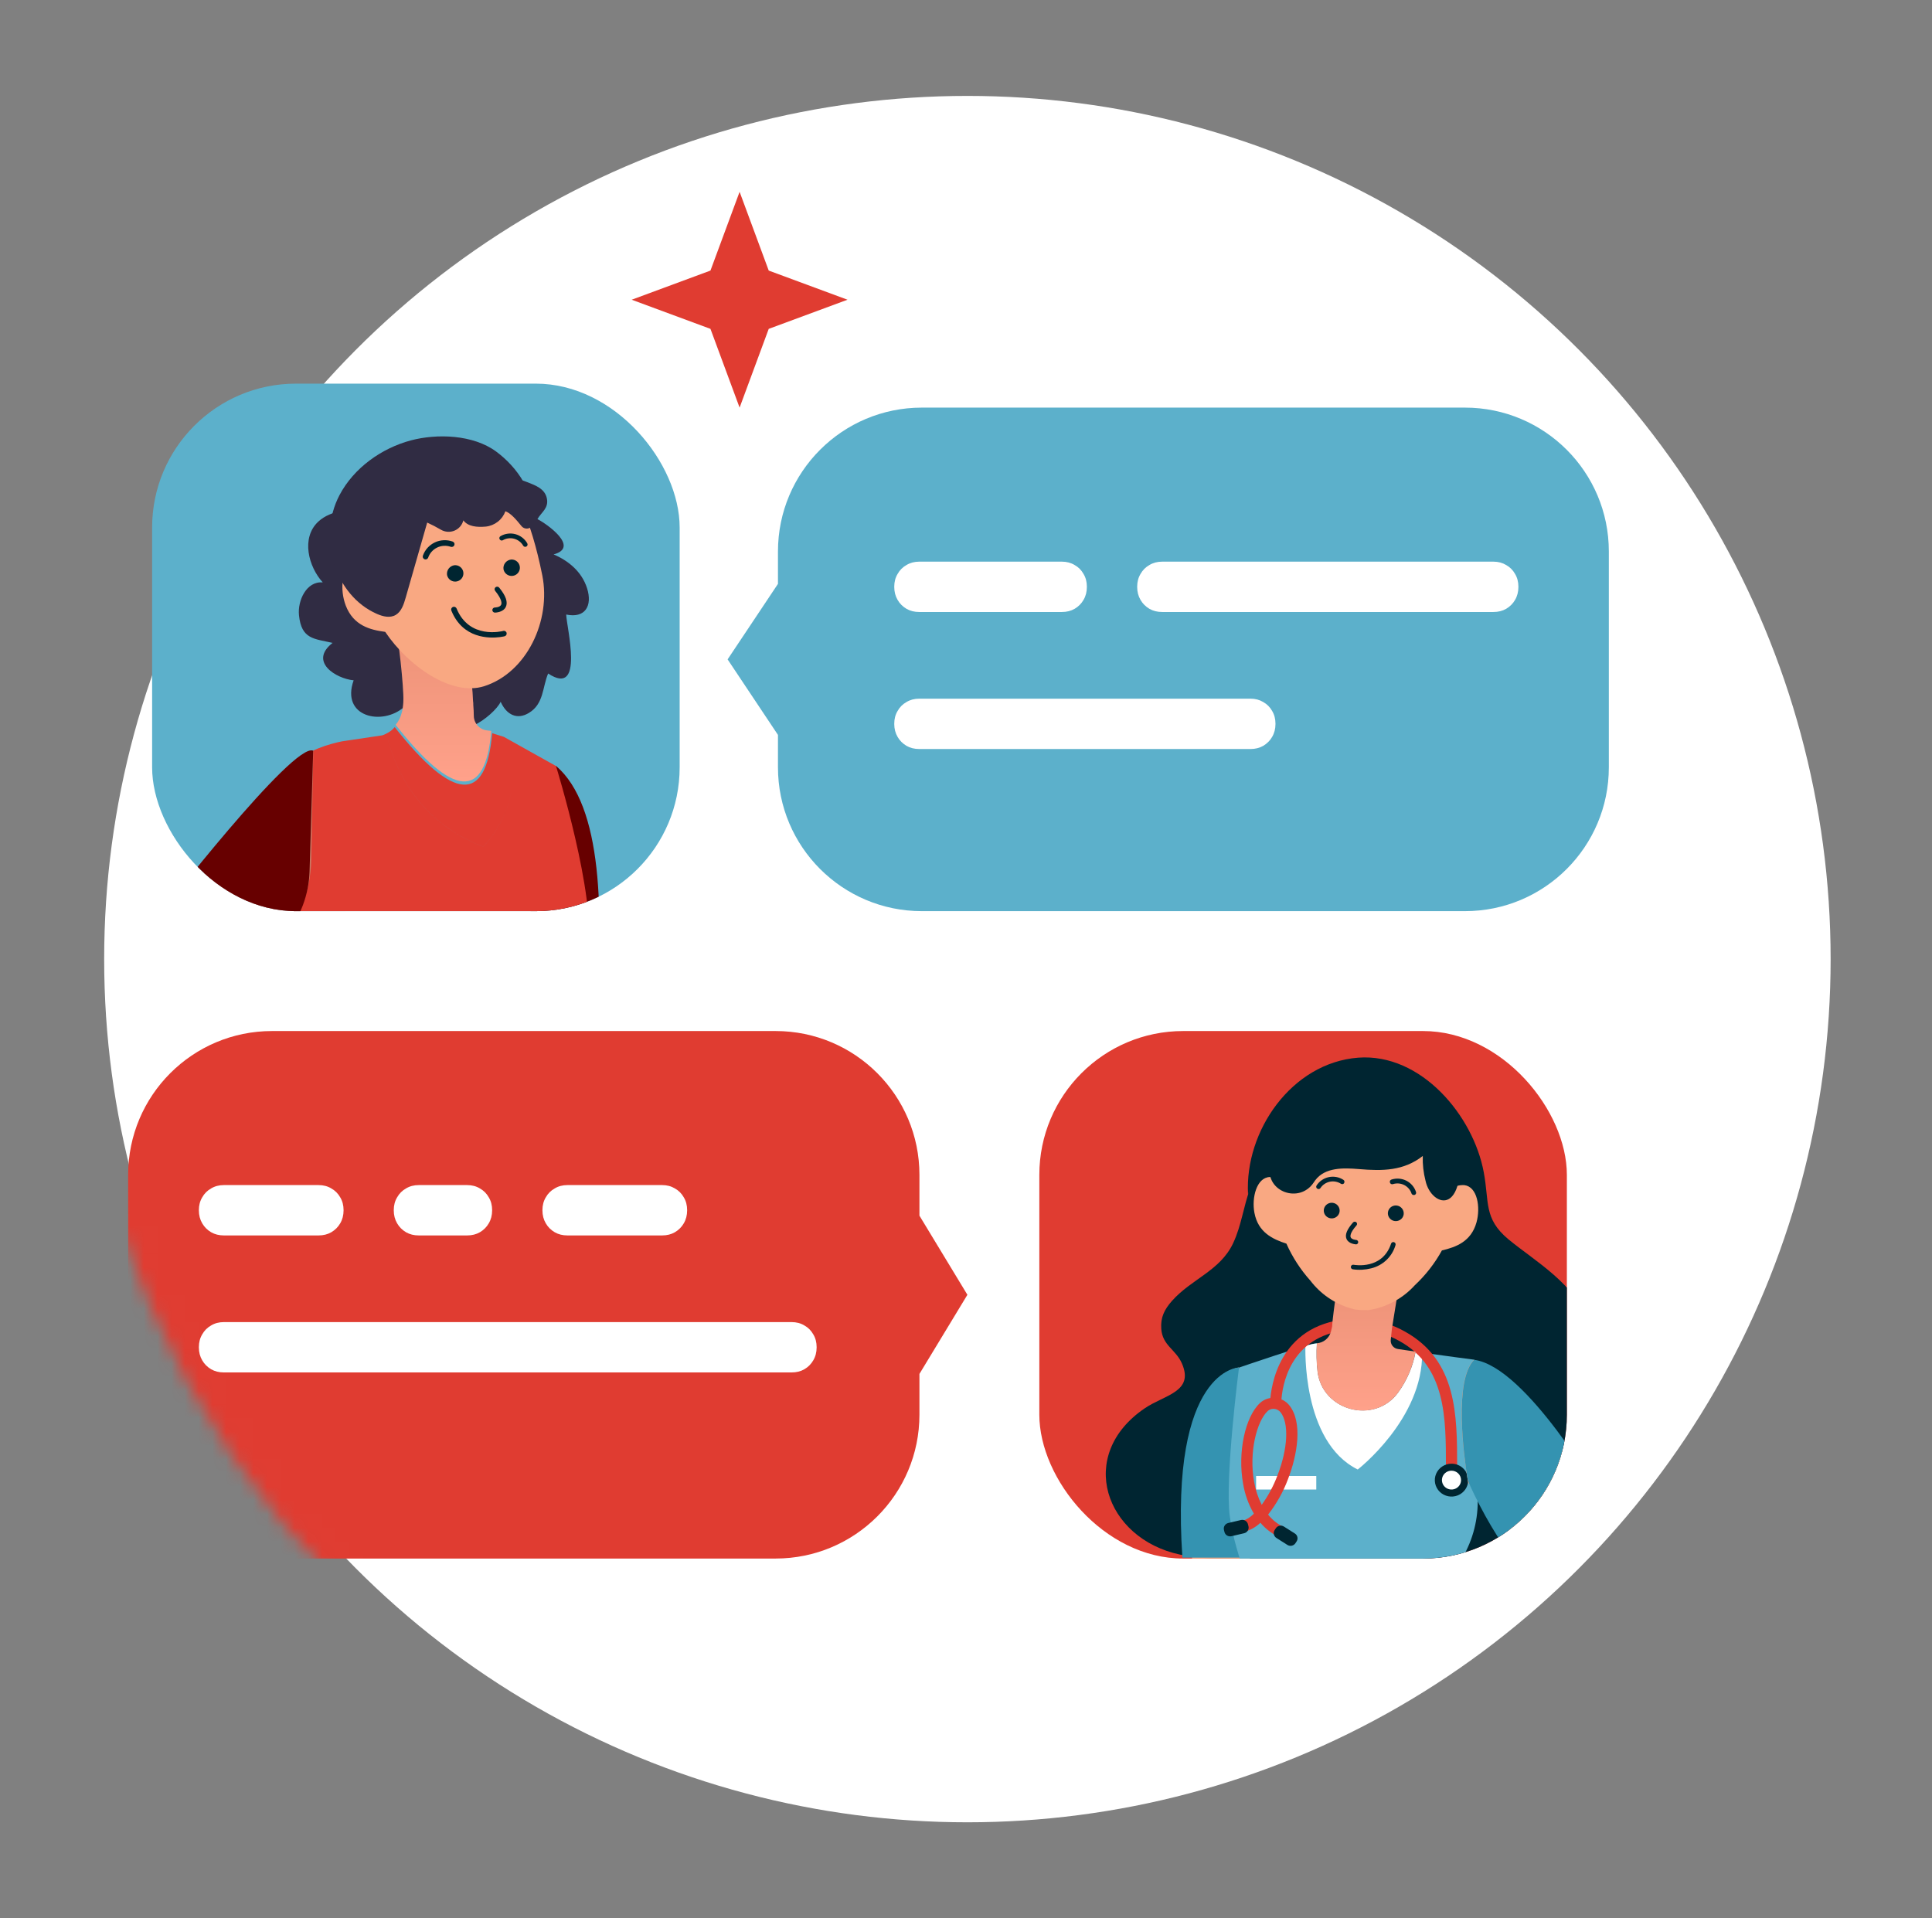 <svg width="141" height="140" viewBox="0 0 141 140" fill="none" xmlns="http://www.w3.org/2000/svg">
<rect x="0" y="0" width="141" height="140" fill="#808080" stroke="none"/>
<circle cx="70.602" cy="70" r="63" fill="white"/>
<mask id="mask0_3297_14120" style="mask-type:alpha" maskUnits="userSpaceOnUse" x="4" y="5" width="132" height="130">
<path d="M70.602 133.875C105.879 133.875 134.477 105.277 134.477 70C134.477 34.723 105.879 6.125 70.602 6.125C53.223 6.125 35.457 7.419 22.93 16.125C10.292 24.908 3.22 41.037 6.727 70.053C6.755 105.306 35.342 133.875 70.602 133.875Z" fill="url(#paint0_linear_3297_14120)" stroke="#BDE6F3" stroke-width="1.75"/>
</mask>
<g mask="url(#mask0_3297_14120)">
<path d="M65.527 44.13C65.527 43.828 65.597 43.562 65.737 43.331C65.87 43.093 66.055 42.908 66.293 42.775C66.524 42.635 66.79 42.565 67.091 42.565H73.013C73.314 42.565 73.58 42.635 73.811 42.775C74.049 42.908 74.235 43.093 74.368 43.331C74.508 43.562 74.578 43.828 74.578 44.13V44.151C74.578 44.452 74.508 44.721 74.368 44.959C74.235 45.19 74.049 45.376 73.811 45.516C73.58 45.648 73.314 45.715 73.013 45.715H67.091C66.79 45.715 66.524 45.648 66.293 45.516C66.055 45.376 65.87 45.19 65.737 44.959C65.597 44.721 65.527 44.452 65.527 44.151V44.13ZM71.423 44.13C71.423 43.828 71.493 43.562 71.633 43.331C71.766 43.093 71.951 42.908 72.189 42.775C72.42 42.635 72.686 42.565 72.987 42.565H76.011C76.312 42.565 76.578 42.635 76.809 42.775C77.047 42.908 77.233 43.093 77.366 43.331C77.506 43.562 77.576 43.828 77.576 44.13V44.151C77.576 44.452 77.506 44.721 77.366 44.959C77.233 45.19 77.047 45.376 76.809 45.516C76.578 45.648 76.312 45.715 76.011 45.715H72.987C72.686 45.715 72.42 45.648 72.189 45.516C71.951 45.376 71.766 45.19 71.633 44.959C71.493 44.721 71.423 44.452 71.423 44.151V44.13ZM80.723 44.13C80.723 43.828 80.793 43.562 80.933 43.331C81.066 43.093 81.251 42.908 81.489 42.775C81.72 42.635 81.986 42.565 82.287 42.565H88.209C88.51 42.565 88.776 42.635 89.007 42.775C89.245 42.908 89.431 43.093 89.564 43.331C89.704 43.562 89.774 43.828 89.774 44.13V44.151C89.774 44.452 89.704 44.721 89.564 44.959C89.431 45.19 89.245 45.376 89.007 45.516C88.776 45.648 88.51 45.715 88.209 45.715H82.287C81.986 45.715 81.72 45.648 81.489 45.516C81.251 45.376 81.066 45.19 80.933 44.959C80.793 44.721 80.723 44.452 80.723 44.151V44.13ZM86.619 44.13C86.619 43.828 86.689 43.562 86.829 43.331C86.962 43.093 87.147 42.908 87.385 42.775C87.616 42.635 87.882 42.565 88.183 42.565H94.105C94.406 42.565 94.672 42.635 94.903 42.775C95.141 42.908 95.327 43.093 95.46 43.331C95.6 43.562 95.67 43.828 95.67 44.13V44.151C95.67 44.452 95.6 44.721 95.46 44.959C95.327 45.19 95.141 45.376 94.903 45.516C94.672 45.648 94.406 45.715 94.105 45.715H88.183C87.882 45.715 87.616 45.648 87.385 45.516C87.147 45.376 86.962 45.19 86.829 44.959C86.689 44.721 86.619 44.452 86.619 44.151V44.13ZM92.515 44.13C92.515 43.828 92.585 43.562 92.725 43.331C92.858 43.093 93.043 42.908 93.281 42.775C93.512 42.635 93.778 42.565 94.079 42.565H97.103C97.404 42.565 97.67 42.635 97.901 42.775C98.139 42.908 98.325 43.093 98.458 43.331C98.598 43.562 98.668 43.828 98.668 44.13V44.151C98.668 44.452 98.598 44.721 98.458 44.959C98.325 45.19 98.139 45.376 97.901 45.516C97.67 45.648 97.404 45.715 97.103 45.715H94.079C93.778 45.715 93.512 45.648 93.281 45.516C93.043 45.376 92.858 45.19 92.725 44.959C92.585 44.721 92.515 44.452 92.515 44.151V44.13ZM95.519 44.13C95.519 43.828 95.589 43.562 95.729 43.331C95.862 43.093 96.048 42.908 96.286 42.775C96.517 42.635 96.783 42.565 97.084 42.565H103.006C103.307 42.565 103.573 42.635 103.804 42.775C104.042 42.908 104.227 43.093 104.36 43.331C104.5 43.562 104.57 43.828 104.57 44.13V44.151C104.57 44.452 104.5 44.721 104.36 44.959C104.227 45.19 104.042 45.376 103.804 45.516C103.573 45.648 103.307 45.715 103.006 45.715H97.084C96.783 45.715 96.517 45.648 96.286 45.516C96.048 45.376 95.862 45.19 95.729 44.959C95.589 44.721 95.519 44.452 95.519 44.151V44.13ZM65.527 55.13C65.527 54.828 65.597 54.562 65.737 54.331C65.87 54.093 66.055 53.908 66.293 53.775C66.524 53.635 66.79 53.565 67.091 53.565H73.013C73.314 53.565 73.58 53.635 73.811 53.775C74.049 53.908 74.235 54.093 74.368 54.331C74.508 54.562 74.578 54.828 74.578 55.13V55.151C74.578 55.452 74.508 55.721 74.368 55.959C74.235 56.19 74.049 56.376 73.811 56.516C73.58 56.648 73.314 56.715 73.013 56.715H67.091C66.79 56.715 66.524 56.648 66.293 56.516C66.055 56.376 65.87 56.19 65.737 55.959C65.597 55.721 65.527 55.452 65.527 55.151V55.13ZM71.423 55.13C71.423 54.828 71.493 54.562 71.633 54.331C71.766 54.093 71.951 53.908 72.189 53.775C72.42 53.635 72.686 53.565 72.987 53.565H78.909C79.21 53.565 79.476 53.635 79.707 53.775C79.945 53.908 80.131 54.093 80.264 54.331C80.404 54.562 80.474 54.828 80.474 55.13V55.151C80.474 55.452 80.404 55.721 80.264 55.959C80.131 56.19 79.945 56.376 79.707 56.516C79.476 56.648 79.21 56.715 78.909 56.715H72.987C72.686 56.715 72.42 56.648 72.189 56.516C71.951 56.376 71.766 56.19 71.633 55.959C71.493 55.721 71.423 55.452 71.423 55.151V55.13ZM77.319 55.13C77.319 54.828 77.389 54.562 77.529 54.331C77.662 54.093 77.847 53.908 78.085 53.775C78.316 53.635 78.582 53.565 78.883 53.565H81.907C82.208 53.565 82.474 53.635 82.705 53.775C82.943 53.908 83.129 54.093 83.262 54.331C83.402 54.562 83.472 54.828 83.472 55.13V55.151C83.472 55.452 83.402 55.721 83.262 55.959C83.129 56.19 82.943 56.376 82.705 56.516C82.474 56.648 82.208 56.715 81.907 56.715H78.883C78.582 56.715 78.316 56.648 78.085 56.516C77.847 56.376 77.662 56.19 77.529 55.959C77.389 55.721 77.319 55.452 77.319 55.151V55.13ZM80.323 55.13C80.323 54.828 80.393 54.562 80.533 54.331C80.666 54.093 80.851 53.908 81.089 53.775C81.32 53.635 81.586 53.565 81.887 53.565H87.809C88.11 53.565 88.376 53.635 88.607 53.775C88.845 53.908 89.031 54.093 89.164 54.331C89.304 54.562 89.374 54.828 89.374 55.13V55.151C89.374 55.452 89.304 55.721 89.164 55.959C89.031 56.19 88.845 56.376 88.607 56.516C88.376 56.648 88.11 56.715 87.809 56.715H81.887C81.586 56.715 81.32 56.648 81.089 56.516C80.851 56.376 80.666 56.19 80.533 55.959C80.393 55.721 80.323 55.452 80.323 55.151V55.13Z" fill="#002531"/>
<path d="M20.027 91.379C20.027 91.079 20.097 90.812 20.237 90.582C20.37 90.344 20.555 90.158 20.793 90.025C21.024 89.885 21.29 89.815 21.591 89.815H27.513C27.814 89.815 28.08 89.885 28.311 90.025C28.549 90.158 28.735 90.344 28.868 90.582C29.008 90.812 29.078 91.079 29.078 91.379V91.4C29.078 91.701 29.008 91.971 28.868 92.209C28.735 92.44 28.549 92.626 28.311 92.766C28.08 92.898 27.814 92.965 27.513 92.965H21.591C21.29 92.965 21.024 92.898 20.793 92.766C20.555 92.626 20.37 92.44 20.237 92.209C20.097 91.971 20.027 91.701 20.027 91.4V91.379ZM32.218 91.379C32.218 91.079 32.288 90.812 32.428 90.582C32.562 90.344 32.747 90.158 32.985 90.025C33.216 89.885 33.482 89.815 33.783 89.815H36.807C37.108 89.815 37.374 89.885 37.605 90.025C37.843 90.158 38.029 90.344 38.161 90.582C38.301 90.812 38.371 91.079 38.371 91.379V91.4C38.371 91.701 38.301 91.971 38.161 92.209C38.029 92.44 37.843 92.626 37.605 92.766C37.374 92.898 37.108 92.965 36.807 92.965H33.783C33.482 92.965 33.216 92.898 32.985 92.766C32.747 92.626 32.562 92.44 32.428 92.209C32.288 91.971 32.218 91.701 32.218 91.4V91.379ZM41.519 91.379C41.519 91.079 41.589 90.812 41.729 90.582C41.862 90.344 42.047 90.158 42.285 90.025C42.516 89.885 42.782 89.815 43.083 89.815H49.005C49.306 89.815 49.572 89.885 49.803 90.025C50.041 90.158 50.227 90.344 50.36 90.582C50.5 90.812 50.57 91.079 50.57 91.379V91.4C50.57 91.701 50.5 91.971 50.36 92.209C50.227 92.44 50.041 92.626 49.803 92.766C49.572 92.898 49.306 92.965 49.005 92.965H43.083C42.782 92.965 42.516 92.898 42.285 92.766C42.047 92.626 41.862 92.44 41.729 92.209C41.589 91.971 41.519 91.701 41.519 91.4V91.379ZM20.027 102.379C20.027 102.078 20.097 101.812 20.237 101.581C20.37 101.343 20.555 101.158 20.793 101.025C21.024 100.885 21.29 100.815 21.591 100.815H27.513C27.814 100.815 28.08 100.885 28.311 101.025C28.549 101.158 28.735 101.343 28.868 101.581C29.008 101.812 29.078 102.078 29.078 102.379V102.4C29.078 102.701 29.008 102.971 28.868 103.209C28.735 103.44 28.549 103.625 28.311 103.765C28.08 103.898 27.814 103.965 27.513 103.965H21.591C21.29 103.965 21.024 103.898 20.793 103.765C20.555 103.625 20.37 103.44 20.237 103.209C20.097 102.971 20.027 102.701 20.027 102.4V102.379ZM25.923 102.379C25.923 102.078 25.993 101.812 26.133 101.581C26.266 101.343 26.451 101.158 26.689 101.025C26.92 100.885 27.186 100.815 27.487 100.815H30.511C30.812 100.815 31.078 100.885 31.309 101.025C31.547 101.158 31.733 101.343 31.866 101.581C32.006 101.812 32.076 102.078 32.076 102.379V102.4C32.076 102.701 32.006 102.971 31.866 103.209C31.733 103.44 31.547 103.625 31.309 103.765C31.078 103.898 30.812 103.965 30.511 103.965H27.487C27.186 103.965 26.92 103.898 26.689 103.765C26.451 103.625 26.266 103.44 26.133 103.209C25.993 102.971 25.923 102.701 25.923 102.4V102.379ZM28.927 102.379C28.927 102.078 28.997 101.812 29.137 101.581C29.27 101.343 29.456 101.158 29.694 101.025C29.924 100.885 30.191 100.815 30.491 100.815H36.413C36.715 100.815 36.98 100.885 37.212 101.025C37.45 101.158 37.635 101.343 37.768 101.581C37.908 101.812 37.978 102.078 37.978 102.379V102.4C37.978 102.701 37.908 102.971 37.768 103.209C37.635 103.44 37.45 103.625 37.212 103.765C36.98 103.898 36.715 103.965 36.413 103.965H30.491C30.191 103.965 29.924 103.898 29.694 103.765C29.456 103.625 29.27 103.44 29.137 103.209C28.997 102.971 28.927 102.701 28.927 102.4V102.379ZM34.823 102.379C34.823 102.078 34.893 101.812 35.033 101.581C35.166 101.343 35.351 101.158 35.589 101.025C35.82 100.885 36.086 100.815 36.387 100.815H42.309C42.61 100.815 42.876 100.885 43.107 101.025C43.345 101.158 43.531 101.343 43.664 101.581C43.804 101.812 43.874 102.078 43.874 102.379V102.4C43.874 102.701 43.804 102.971 43.664 103.209C43.531 103.44 43.345 103.625 43.107 103.765C42.876 103.898 42.61 103.965 42.309 103.965H36.387C36.086 103.965 35.82 103.898 35.589 103.765C35.351 103.625 35.166 103.44 35.033 103.209C34.893 102.971 34.823 102.701 34.823 102.4V102.379ZM40.719 102.379C40.719 102.078 40.789 101.812 40.929 101.581C41.062 101.343 41.247 101.158 41.485 101.025C41.716 100.885 41.982 100.815 42.283 100.815H48.205C48.506 100.815 48.772 100.885 49.003 101.025C49.241 101.158 49.427 101.343 49.56 101.581C49.7 101.812 49.77 102.078 49.77 102.379V102.4C49.77 102.701 49.7 102.971 49.56 103.209C49.427 103.44 49.241 103.625 49.003 103.765C48.772 103.898 48.506 103.965 48.205 103.965H42.283C41.982 103.965 41.716 103.898 41.485 103.765C41.247 103.625 41.062 103.44 40.929 103.209C40.789 102.971 40.719 102.701 40.719 102.4V102.379ZM46.615 102.379C46.615 102.078 46.685 101.812 46.825 101.581C46.958 101.343 47.143 101.158 47.381 101.025C47.612 100.885 47.878 100.815 48.179 100.815H51.203C51.504 100.815 51.77 100.885 52.001 101.025C52.239 101.158 52.425 101.343 52.558 101.581C52.698 101.812 52.768 102.078 52.768 102.379V102.4C52.768 102.701 52.698 102.971 52.558 103.209C52.425 103.44 52.239 103.625 52.001 103.765C51.77 103.898 51.504 103.965 51.203 103.965H48.179C47.878 103.965 47.612 103.898 47.381 103.765C47.143 103.625 46.958 103.44 46.825 103.209C46.685 102.971 46.615 102.701 46.615 102.4V102.379ZM49.619 102.379C49.619 102.078 49.689 101.812 49.829 101.581C49.962 101.343 50.148 101.158 50.386 101.025C50.617 100.885 50.883 100.815 51.184 100.815H57.106C57.407 100.815 57.673 100.885 57.904 101.025C58.142 101.158 58.327 101.343 58.46 101.581C58.6 101.812 58.67 102.078 58.67 102.379V102.4C58.67 102.701 58.6 102.971 58.46 103.209C58.327 103.44 58.142 103.625 57.904 103.765C57.673 103.898 57.407 103.965 57.106 103.965H51.184C50.883 103.965 50.617 103.898 50.386 103.765C50.148 103.625 49.962 103.44 49.829 103.209C49.689 102.971 49.619 102.701 49.619 102.4V102.379Z" fill="#002531"/>
<path fill-rule="evenodd" clip-rule="evenodd" d="M56.602 75.25C62.401 75.25 67.102 79.951 67.102 85.75V88.725L70.602 94.5L67.102 100.275V103.25C67.102 109.049 62.401 113.75 56.602 113.75H19.852C14.053 113.75 9.352 109.049 9.352 103.25V85.75C9.352 79.951 14.053 75.25 19.852 75.25H56.602Z" fill="#E03C31"/>
<g clip-path="url(#clip0_3297_14120)">
<rect x="11.102" y="28" width="38.5" height="38.5" rx="10.5" fill="#5CB0CB"/>
<path d="M23.555 42.508C22.504 41.348 21.963 39.258 23.223 38.076C24.19 37.177 25.621 37.244 26.787 36.874C28.872 36.209 31.002 36.037 33.162 36.037C34.543 36.037 36.175 36.168 37.271 35.151L35.354 34.267C36.207 34.599 37.504 34.804 38.501 35.197C39.064 35.422 39.771 35.663 39.912 36.382C40.053 37.101 39.523 37.367 39.223 37.886C39.862 38.209 42.359 39.937 40.403 40.464C41.447 40.905 42.449 41.695 42.843 42.926C43.26 44.236 42.687 45.142 41.323 44.852C41.34 45.76 42.689 50.926 40.004 49.156C39.58 50.158 39.694 51.371 38.605 52.029C37.747 52.556 36.964 52.177 36.539 51.219C36.071 52.243 32.884 54.575 32.966 52.007C32.222 52.452 31.959 53.442 30.836 53.356C29.971 53.289 29.157 52.617 29.482 51.608C27.907 52.992 24.852 52.346 25.809 49.653C24.527 49.532 22.514 48.296 24.272 46.922C22.938 46.61 21.996 46.676 21.82 44.898C21.713 43.827 22.37 42.399 23.555 42.508Z" fill="#302C43"/>
<path d="M40.585 55.904C43.96 58.795 44.127 66.578 43.388 74.824L31.614 133.611L30.553 137.96L41.825 80.398C41.448 80.473 41.059 80.464 40.687 80.372C40.313 80.279 39.966 80.106 39.669 79.864C39.371 79.622 39.132 79.318 38.968 78.973C38.803 78.628 38.718 78.251 38.718 77.869V56.574L40.585 55.904Z" fill="#670000"/>
<path d="M35.853 53.346L35.548 53.309C35.36 53.292 35.18 53.224 35.028 53.112C34.89 53.013 34.778 52.883 34.7 52.732C34.622 52.582 34.58 52.415 34.579 52.246C34.579 51.982 34.562 51.719 34.542 51.46C34.542 51.359 34.542 51.261 34.522 51.16C34.507 50.761 34.48 50.37 34.44 49.986L34.247 47.89L28.791 45.674C29.076 46.196 29.476 50.311 29.438 51.113C29.438 51.325 29.409 51.554 29.376 51.793C29.361 51.862 29.347 51.923 29.327 51.985C29.249 52.321 29.096 52.635 28.878 52.903C33.081 58.244 35.425 58.426 35.853 53.346Z" fill="url(#paint1_linear_3297_14120)"/>
<path style="mix-blend-mode:multiply" opacity="0.29" d="M17.376 104.358H19.754C21.616 98.246 24.297 92.566 26.38 88.6C28.369 84.805 28.868 80.412 27.781 76.272L22.286 55.227L22.092 56.116C22.092 56.153 22.092 56.188 22.092 56.225C22.253 58.052 22.434 59.918 22.092 61.678C21.844 63.099 21.408 64.478 21.177 65.899C20.898 67.753 21.147 69.648 21.896 71.37C22.281 72.31 23.593 78.51 24.329 82.068C24.389 82.383 24.428 82.702 24.446 83.023C24.482 83.862 24.344 84.7 24.041 85.485C23.883 85.9 23.679 86.296 23.434 86.667L23.332 86.822C23.332 86.822 17.371 96.008 17.376 104.358Z" fill="url(#paint2_linear_3297_14120)"/>
<path d="M36.539 63.365H42.059V64.751H36.539V63.365Z" fill="white"/>
<path d="M25.232 44.192C24.793 43.04 24.902 41.425 25.889 41.203C26.232 41.149 26.583 41.201 26.896 41.351C27.174 37.862 29.177 33.75 31.642 33.184C34.866 32.46 37.911 33.676 39.577 41.991C40.234 45.285 38.452 49.092 35.325 50.086C32.976 50.825 29.812 48.646 28.113 46.117C27.002 45.97 25.79 45.654 25.232 44.192Z" fill="#F9A882"/>
<path d="M36.496 46.497C36.7 46.47 36.821 46.438 36.828 46.438C36.88 46.423 36.924 46.389 36.951 46.343C36.978 46.297 36.985 46.243 36.972 46.191C36.966 46.166 36.955 46.141 36.938 46.12C36.922 46.099 36.902 46.081 36.879 46.067C36.856 46.054 36.83 46.045 36.804 46.042C36.777 46.039 36.75 46.041 36.724 46.049C36.625 46.076 34.245 46.672 33.322 44.411C33.302 44.361 33.262 44.321 33.212 44.3C33.162 44.278 33.105 44.278 33.054 44.298C33.004 44.318 32.963 44.358 32.942 44.407C32.92 44.457 32.92 44.514 32.94 44.564C33.776 46.622 35.718 46.598 36.496 46.497Z" fill="#002531"/>
<path d="M32.625 41.954C32.645 42.068 32.699 42.173 32.778 42.258C32.858 42.343 32.961 42.402 33.074 42.43C33.188 42.457 33.307 42.452 33.417 42.413C33.527 42.375 33.623 42.306 33.695 42.214C33.766 42.122 33.809 42.012 33.818 41.897C33.828 41.781 33.803 41.666 33.748 41.564C33.692 41.462 33.608 41.378 33.505 41.323C33.403 41.267 33.286 41.243 33.17 41.252C33.004 41.274 32.854 41.359 32.751 41.491C32.649 41.623 32.603 41.789 32.625 41.954Z" fill="#002531"/>
<path d="M36.746 41.54C36.766 41.654 36.82 41.76 36.899 41.844C36.979 41.929 37.082 41.989 37.195 42.016C37.309 42.044 37.428 42.038 37.538 42C37.648 41.962 37.745 41.892 37.816 41.801C37.887 41.709 37.93 41.599 37.94 41.483C37.949 41.368 37.924 41.252 37.869 41.15C37.813 41.048 37.729 40.965 37.627 40.909C37.524 40.854 37.407 40.829 37.291 40.839C37.125 40.86 36.975 40.946 36.872 41.078C36.77 41.209 36.724 41.375 36.746 41.54Z" fill="#002531"/>
<path d="M31.062 40.831C31.102 40.83 31.14 40.817 31.172 40.795C31.205 40.773 31.23 40.742 31.246 40.706C31.3 40.545 31.386 40.396 31.499 40.269C31.612 40.141 31.749 40.037 31.903 39.963C32.057 39.889 32.224 39.846 32.394 39.836C32.565 39.827 32.736 39.851 32.897 39.908C32.949 39.925 33.005 39.922 33.054 39.9C33.103 39.877 33.141 39.835 33.16 39.785C33.169 39.76 33.173 39.733 33.172 39.707C33.17 39.68 33.164 39.654 33.152 39.63C33.141 39.606 33.124 39.584 33.105 39.567C33.084 39.549 33.061 39.535 33.036 39.526C32.826 39.451 32.603 39.417 32.38 39.428C32.157 39.438 31.938 39.492 31.736 39.587C31.535 39.683 31.354 39.816 31.204 39.981C31.055 40.146 30.94 40.339 30.866 40.548C30.846 40.598 30.846 40.654 30.867 40.704C30.888 40.754 30.928 40.793 30.978 40.814C31.004 40.826 31.033 40.832 31.062 40.831Z" fill="#002531"/>
<path d="M36.51 39.411C36.535 39.432 36.566 39.445 36.599 39.449C36.632 39.452 36.665 39.446 36.694 39.43C36.818 39.358 36.954 39.312 37.096 39.293C37.238 39.273 37.382 39.283 37.521 39.319C37.659 39.356 37.789 39.419 37.902 39.506C38.016 39.593 38.111 39.701 38.182 39.824C38.204 39.864 38.241 39.893 38.285 39.905C38.329 39.917 38.376 39.912 38.416 39.889C38.456 39.867 38.485 39.83 38.498 39.787C38.51 39.743 38.504 39.696 38.482 39.657C38.39 39.494 38.267 39.352 38.119 39.237C37.971 39.122 37.802 39.038 37.621 38.988C37.441 38.939 37.252 38.925 37.066 38.949C36.88 38.972 36.7 39.032 36.538 39.125C36.517 39.135 36.499 39.149 36.484 39.166C36.47 39.183 36.458 39.202 36.451 39.224C36.444 39.245 36.441 39.267 36.443 39.29C36.444 39.312 36.451 39.334 36.461 39.354C36.473 39.376 36.49 39.395 36.51 39.411Z" fill="#002531"/>
<path d="M36.121 44.711C36.071 44.711 36.023 44.692 35.987 44.657C35.952 44.621 35.932 44.574 35.932 44.524C35.932 44.475 35.952 44.427 35.987 44.392C36.023 44.357 36.071 44.337 36.121 44.337C36.121 44.337 36.483 44.337 36.575 44.135C36.617 44.047 36.659 43.771 36.136 43.121C36.12 43.102 36.109 43.08 36.102 43.056C36.095 43.033 36.093 43.008 36.096 42.984C36.098 42.96 36.106 42.936 36.118 42.915C36.13 42.894 36.146 42.875 36.165 42.86C36.184 42.844 36.207 42.833 36.23 42.826C36.254 42.819 36.279 42.816 36.304 42.819C36.328 42.821 36.352 42.829 36.374 42.84C36.396 42.852 36.415 42.868 36.431 42.887C36.927 43.495 37.08 43.956 36.914 44.298C36.718 44.704 36.145 44.711 36.121 44.711Z" fill="#002531"/>
<path fill-rule="evenodd" clip-rule="evenodd" d="M35.268 61.787C30.309 59.896 28.712 55.794 28.201 53.536L28.335 53.465C28.515 53.362 28.674 53.228 28.806 53.068C33.093 58.5 35.479 58.682 35.918 53.511L36.781 53.782C36.781 53.783 36.782 53.784 36.782 53.785L40.577 55.907C40.577 55.907 43.548 65.524 42.893 69.203C42.4 71.977 40.397 80.696 39.39 83.614C39.283 83.875 39.21 84.091 39.156 84.249C39.151 84.263 39.146 84.277 39.142 84.291C39.066 84.492 39.03 84.706 39.038 84.921C39.054 85.291 39.18 85.648 39.4 85.948C39.425 85.981 39.451 86.016 39.478 86.053C39.51 86.098 39.545 86.145 39.583 86.194C41.406 88.769 45.133 97.847 44.902 104.357H17.376C17.371 96.008 23.345 86.819 23.345 86.819L23.447 86.664C23.692 86.293 23.896 85.897 24.054 85.482C24.357 84.698 24.494 83.86 24.459 83.02C24.441 82.7 24.402 82.38 24.342 82.065C23.605 78.507 22.294 72.307 21.909 71.367C21.16 69.645 20.911 67.75 21.19 65.896C21.31 65.156 21.486 64.427 21.662 63.698C21.824 63.027 21.986 62.356 22.105 61.676C22.437 59.969 22.277 58.164 22.12 56.391C22.115 56.335 22.11 56.278 22.105 56.222V56.114C22.091 55.806 22.158 55.499 22.299 55.225C22.581 54.658 24.746 54.109 25.205 54.07L27.895 53.669C28.001 53.636 28.104 53.592 28.201 53.538C28.711 55.796 30.308 59.898 35.268 61.789C35.268 61.789 37.019 60.095 37.355 57.501C37.018 60.094 35.268 61.787 35.268 61.787Z" fill="#E03C31"/>
<path d="M24.776 36.138C25.833 34.132 27.869 32.706 29.984 32.142C31.898 31.635 34.527 31.716 36.211 32.957C37.746 34.087 39.068 35.991 38.939 38.084C38.939 38.187 38.907 38.288 38.846 38.372C38.785 38.457 38.7 38.52 38.601 38.553C38.502 38.586 38.395 38.587 38.295 38.556C38.196 38.525 38.108 38.464 38.046 38.381C37.669 37.916 37.275 37.453 36.885 37.313C36.776 37.614 36.585 37.878 36.333 38.076C36.08 38.274 35.777 38.398 35.457 38.433C34.802 38.492 34.163 38.433 33.815 37.98C33.774 38.146 33.694 38.3 33.582 38.43C33.47 38.56 33.329 38.662 33.17 38.728C33.012 38.794 32.84 38.823 32.668 38.811C32.496 38.8 32.33 38.749 32.181 38.662C31.856 38.471 31.521 38.297 31.177 38.14L29.61 43.611C29.471 44.103 29.297 44.633 28.883 44.879C28.469 45.125 27.948 45 27.507 44.805C24.429 43.458 23.142 39.255 24.776 36.138Z" fill="#302C43"/>
<path d="M7.96 75.932C11.328 79.583 16.639 82.188 23.072 84.183C23.072 84.183 22.663 86.381 26.913 86.219C27.116 86.21 27.314 86.152 27.491 86.051C27.573 86.003 27.651 85.948 27.724 85.886L27.816 85.795C27.88 85.731 27.95 85.655 28.017 85.576C28.084 85.497 28.126 85.453 28.185 85.384C28.331 85.21 28.465 85.026 28.587 84.835C28.637 84.761 28.679 84.69 28.718 84.616C28.939 84.205 29.046 83.786 28.852 83.466C28.56 82.974 27.999 82.407 27.04 81.743C27.04 81.743 24.919 80.295 24.212 81.233L23.907 81.678L14.98 74.506L20.041 69.225C21.717 67.477 22.671 65.169 22.717 62.757L22.866 54.799C21.626 55.109 11.985 67.415 7.92 72.152C7.481 72.688 7.245 73.359 7.252 74.049C7.259 74.74 7.51 75.406 7.96 75.932Z" fill="#C97A65"/>
<path d="M22.857 54.791L22.592 63.606C22.539 65.296 21.929 66.922 20.856 68.235L16.844 73.159L11.572 66.841C11.572 66.841 21.422 54.112 22.857 54.791Z" fill="#670000"/>
</g>
<g clip-path="url(#clip1_3297_14120)">
<rect x="75.852" y="75.25" width="38.5" height="38.5" rx="10.5" fill="#E03C31"/>
<path d="M91.243 86.723C90.744 88.058 90.608 89.436 89.993 90.74C89.047 92.747 86.956 93.342 85.536 94.941C84.975 95.576 84.693 96.148 84.751 96.983C84.838 98.215 85.816 98.481 86.263 99.523C87.157 101.591 84.995 101.798 83.55 102.781C78.516 106.193 80.641 112.295 86.12 113.462C88.884 114.052 91.263 113.414 93.703 115.132C95.79 116.603 97.104 117.839 99.741 118.216C102.282 118.578 104.861 118.604 107.409 118.293C110.274 117.909 111.741 116.196 114.317 115.306C116.33 114.607 119 115.967 120.539 114.394C121.88 113.026 122.493 110.052 121.154 108.62C119.11 106.44 116.256 105.896 115.666 102.605C115.297 100.552 116.113 98.419 115.713 96.391C115.203 93.862 111.936 91.985 110.077 90.443C108.268 88.928 108.697 87.734 108.288 85.564C107.528 81.427 103.715 76.848 99.119 77.194C94.269 77.57 90.829 82.544 91.084 87.163" fill="#002531"/>
<path d="M90.415 99.805C90.415 99.805 87.385 100.212 87.385 104.838L86.73 119.85L80.081 139.47C79.83 140.21 79.702 140.986 79.701 141.767V146.331L83.022 148.975C83.022 148.975 83.751 148.576 80.998 146.331L81.159 142.743C81.159 142.743 81.647 146.093 82.213 146.093C82.588 146.056 82.496 143.761 82.461 141.736C82.456 141.509 82.406 141.284 82.313 141.076L81.87 140.115L90.27 124.321C91.184 122.607 91.611 120.682 91.504 118.748L90.415 99.805Z" fill="#F9A882"/>
<path d="M90.416 99.805C90.416 99.805 85.369 99.915 86.293 113.682H91.396L90.416 99.805Z" fill="#3493B1"/>
<path d="M110.359 137.659C104.469 139.624 97.937 140.891 92.395 139.589C90.343 139.137 88.412 138.26 86.731 137.016C86.731 137.016 88.953 129.141 91.254 123.218C91.672 122.061 91.877 120.841 91.861 119.614C91.693 116.294 90.179 113.858 89.752 110.658C89.38 107.915 90.423 99.813 90.423 99.813C90.423 99.813 95.566 98.051 96.013 98.051C96.042 98.053 96.072 98.053 96.101 98.051C96.056 98.739 96.072 99.428 96.15 100.113C96.499 102.977 100.294 103.994 102.022 101.655C102.675 100.761 103.116 99.733 103.31 98.648L103.787 98.719L103.972 98.747C105.236 98.93 107.593 99.236 107.593 99.236C107.394 101.186 106.911 103.278 107.193 105.234C107.363 106.395 107.667 107.547 107.799 108.715C107.965 110.246 107.691 111.793 107.007 113.178C106.188 114.94 105.459 116.946 105.265 118.905C104.847 123.09 106.698 126.855 108.212 130.676C109.088 132.953 109.805 135.286 110.359 137.659Z" fill="#5CB0CB"/>
<path d="M96.064 107.724H91.672V108.713H96.064V107.724Z" fill="white"/>
<path d="M103.786 98.721C103.871 103.548 99.09 107.251 99.09 107.251C94.977 105.224 95.272 98.235 95.272 98.235C95.543 98.141 95.823 98.078 96.109 98.045C96.064 98.733 96.08 99.422 96.158 100.107C96.507 102.971 100.302 103.988 102.03 101.649C102.683 100.755 103.124 99.727 103.318 98.642L103.786 98.721Z" fill="white"/>
<path d="M105.526 107.25V107.048C105.526 103.464 105.526 99.761 102.142 97.88C101.354 97.433 100.478 97.157 99.572 97.071C98.667 96.985 97.754 97.091 96.893 97.382C93.523 98.547 93.508 102.281 93.508 102.448H92.691C92.691 102.404 92.691 97.983 96.625 96.626C97.595 96.299 98.625 96.18 99.645 96.277C100.666 96.374 101.654 96.685 102.542 97.188C106.328 99.3 106.344 103.243 106.344 107.054V107.259L105.526 107.25Z" fill="#E03C31"/>
<path d="M107.152 108.025C107.153 108.263 107.082 108.495 106.948 108.693C106.814 108.891 106.624 109.045 106.402 109.136C106.179 109.227 105.934 109.251 105.697 109.205C105.461 109.159 105.243 109.045 105.073 108.877C104.902 108.71 104.786 108.496 104.738 108.263C104.691 108.03 104.715 107.788 104.807 107.569C104.9 107.349 105.056 107.162 105.256 107.03C105.457 106.898 105.692 106.827 105.934 106.827C106.256 106.827 106.566 106.953 106.795 107.178C107.023 107.403 107.152 107.707 107.152 108.025Z" fill="#002531"/>
<path d="M106.63 108.025C106.63 108.161 106.589 108.294 106.512 108.407C106.436 108.52 106.327 108.608 106.199 108.66C106.072 108.712 105.931 108.726 105.796 108.699C105.661 108.673 105.536 108.607 105.439 108.511C105.341 108.415 105.275 108.293 105.248 108.159C105.221 108.026 105.235 107.888 105.287 107.762C105.34 107.637 105.43 107.529 105.544 107.454C105.659 107.378 105.794 107.338 105.932 107.338C106.024 107.338 106.115 107.355 106.199 107.39C106.284 107.424 106.361 107.475 106.426 107.539C106.491 107.603 106.542 107.679 106.577 107.762C106.612 107.846 106.63 107.935 106.63 108.025Z" fill="white"/>
<path d="M93.5 112.257C92.914 112.004 92.396 111.621 91.986 111.138C91.628 111.481 91.182 111.721 90.695 111.832L90.541 111.043C90.911 110.947 91.247 110.75 91.509 110.475C91.116 109.798 90.849 109.056 90.722 108.286C90.317 106.012 90.859 103.426 91.954 102.4C92.101 102.264 92.275 102.161 92.465 102.096C92.655 102.031 92.857 102.006 93.057 102.023C93.263 102.038 93.464 102.097 93.646 102.194C93.828 102.291 93.987 102.425 94.112 102.587C95.081 103.834 94.687 106.184 93.996 107.964C93.649 108.891 93.16 109.761 92.547 110.543C92.885 110.968 93.325 111.304 93.826 111.521L93.5 112.257ZM92.936 102.823C92.781 102.822 92.631 102.879 92.518 102.984C91.726 103.724 91.138 105.975 91.525 108.147C91.626 108.731 91.814 109.297 92.082 109.828C92.561 109.164 92.948 108.441 93.234 107.678C93.992 105.724 94.083 103.873 93.457 103.074C93.4 103.003 93.329 102.944 93.248 102.901C93.166 102.858 93.077 102.832 92.985 102.825L92.936 102.823Z" fill="#E03C31"/>
<path d="M94.501 111.922L93.699 111.414C93.502 111.289 93.239 111.346 93.112 111.54L93.027 111.67C92.9 111.864 92.958 112.123 93.155 112.248L93.956 112.756C94.154 112.881 94.416 112.824 94.543 112.63L94.628 112.5C94.755 112.306 94.698 112.047 94.501 111.922Z" fill="#002531"/>
<path d="M90.566 110.938L89.64 111.156C89.412 111.21 89.271 111.436 89.326 111.661L89.362 111.811C89.417 112.036 89.646 112.174 89.874 112.12L90.801 111.902C91.029 111.848 91.17 111.622 91.115 111.397L91.078 111.247C91.024 111.022 90.794 110.884 90.566 110.938Z" fill="#002531"/>
<path d="M102.026 98.459C101.869 98.436 101.727 98.355 101.629 98.232C101.531 98.109 101.484 97.954 101.498 97.798L101.583 96.979L101.941 94.761L97.62 93.543C97.62 93.543 97.298 95.939 97.269 96.263C97.249 96.448 97.227 96.635 97.22 96.82L97.14 97.159C97.084 97.396 96.954 97.608 96.768 97.767C96.582 97.925 96.349 98.021 96.104 98.04V98.054C96.057 98.74 96.074 99.43 96.153 100.113C96.504 102.977 100.297 103.995 102.026 101.655C102.68 100.762 103.12 99.734 103.312 98.648L102.026 98.459Z" fill="url(#paint3_linear_3297_14120)"/>
<path d="M92.663 85.905C92.985 85.914 93.297 86.019 93.557 86.205C94.087 84.292 95.078 82.534 96.447 81.081C96.919 80.485 97.549 80.028 98.267 79.76C98.605 79.606 98.969 79.516 99.34 79.493C99.581 79.481 99.822 79.481 100.063 79.493C100.3 79.493 100.539 79.517 100.783 79.548C101.15 79.603 101.504 79.724 101.827 79.905C102.518 80.232 103.106 80.739 103.527 81.37C104.76 82.934 105.59 84.769 105.946 86.718C106.227 86.553 106.551 86.476 106.877 86.498C107.82 86.619 108.064 88.11 107.756 89.218C107.362 90.624 106.255 91.022 105.233 91.262C104.711 92.209 104.041 93.069 103.247 93.811C102.443 94.697 101.374 95.31 100.195 95.56L100.09 95.58C100.023 95.58 99.955 95.608 99.886 95.617C99.817 95.626 99.792 95.617 99.745 95.617H99.629C99.537 95.617 99.448 95.617 99.356 95.617C99.264 95.617 99.177 95.604 99.088 95.593L98.969 95.578C98.924 95.578 98.877 95.578 98.831 95.558C98.784 95.538 98.699 95.52 98.632 95.503L98.529 95.474C97.375 95.126 96.363 94.425 95.639 93.474C94.915 92.667 94.322 91.754 93.884 90.767C92.886 90.441 91.817 89.95 91.549 88.516C91.339 87.41 91.71 85.945 92.663 85.905Z" fill="#F9A882"/>
<path d="M100.074 92.569C100.495 92.465 100.881 92.254 101.193 91.955C101.504 91.657 101.73 91.283 101.847 90.871C101.861 90.828 101.857 90.782 101.837 90.742C101.816 90.703 101.78 90.673 101.737 90.659C101.694 90.645 101.648 90.649 101.607 90.669C101.567 90.689 101.537 90.725 101.523 90.767C100.89 92.683 98.875 92.322 98.79 92.309C98.768 92.304 98.745 92.304 98.723 92.308C98.701 92.313 98.68 92.321 98.661 92.334C98.643 92.346 98.626 92.362 98.614 92.38C98.602 92.399 98.593 92.419 98.589 92.441C98.581 92.485 98.59 92.53 98.615 92.567C98.64 92.604 98.679 92.63 98.723 92.639C99.173 92.706 99.633 92.681 100.074 92.569Z" fill="#002531"/>
<path d="M102.444 88.617C102.431 88.729 102.384 88.835 102.31 88.921C102.236 89.007 102.137 89.069 102.027 89.1C101.917 89.131 101.8 89.129 101.691 89.095C101.582 89.06 101.486 88.995 101.415 88.906C101.344 88.818 101.3 88.711 101.291 88.599C101.282 88.486 101.306 88.373 101.362 88.275C101.417 88.176 101.501 88.096 101.603 88.044C101.705 87.993 101.82 87.972 101.934 87.985C102.086 88.003 102.225 88.079 102.32 88.198C102.416 88.316 102.46 88.467 102.444 88.617Z" fill="#002531"/>
<path d="M97.766 88.419C97.753 88.531 97.706 88.637 97.632 88.723C97.558 88.809 97.46 88.871 97.35 88.902C97.24 88.933 97.123 88.931 97.013 88.897C96.904 88.862 96.808 88.797 96.737 88.709C96.666 88.62 96.623 88.513 96.613 88.401C96.604 88.288 96.629 88.176 96.684 88.077C96.74 87.978 96.824 87.898 96.925 87.847C97.027 87.795 97.142 87.774 97.256 87.787C97.332 87.795 97.405 87.818 97.472 87.855C97.538 87.891 97.597 87.94 97.644 87.999C97.691 88.058 97.727 88.125 97.747 88.197C97.768 88.269 97.775 88.345 97.766 88.419Z" fill="#002531"/>
<path d="M103.223 87.212H103.241C103.263 87.204 103.282 87.192 103.299 87.176C103.315 87.161 103.329 87.142 103.338 87.122C103.347 87.101 103.352 87.079 103.352 87.057C103.352 87.034 103.348 87.012 103.34 86.991C103.283 86.816 103.192 86.653 103.071 86.512C102.951 86.372 102.803 86.256 102.636 86.172C102.47 86.088 102.288 86.038 102.102 86.024C101.915 86.01 101.728 86.032 101.551 86.09C101.528 86.097 101.507 86.108 101.49 86.123C101.472 86.138 101.457 86.156 101.447 86.177C101.437 86.198 101.431 86.22 101.43 86.243C101.429 86.266 101.433 86.289 101.441 86.311C101.447 86.333 101.458 86.354 101.473 86.372C101.488 86.39 101.507 86.404 101.528 86.415C101.549 86.425 101.572 86.431 101.596 86.432C101.619 86.433 101.643 86.429 101.665 86.421C101.8 86.379 101.943 86.364 102.085 86.376C102.226 86.389 102.364 86.429 102.49 86.494C102.616 86.559 102.727 86.648 102.818 86.755C102.909 86.863 102.978 86.987 103.02 87.121C103.037 87.158 103.067 87.187 103.105 87.203C103.142 87.22 103.184 87.223 103.223 87.212Z" fill="#002531"/>
<path d="M98.103 86.341V86.326C98.122 86.288 98.126 86.244 98.114 86.203C98.102 86.163 98.075 86.128 98.038 86.106C97.882 86.006 97.708 85.937 97.525 85.904C97.342 85.871 97.154 85.874 96.972 85.913C96.79 85.952 96.618 86.026 96.466 86.131C96.313 86.236 96.183 86.37 96.084 86.524C96.072 86.543 96.063 86.563 96.059 86.585C96.055 86.607 96.056 86.629 96.061 86.65C96.065 86.672 96.074 86.692 96.087 86.71C96.1 86.728 96.116 86.744 96.135 86.755C96.154 86.768 96.175 86.777 96.197 86.782C96.219 86.786 96.242 86.786 96.265 86.781C96.287 86.776 96.308 86.767 96.326 86.754C96.345 86.741 96.36 86.724 96.372 86.705C96.45 86.588 96.55 86.487 96.668 86.409C96.785 86.33 96.917 86.275 97.056 86.246C97.195 86.218 97.338 86.217 97.477 86.243C97.617 86.269 97.749 86.322 97.868 86.399C97.887 86.41 97.909 86.418 97.931 86.422C97.953 86.425 97.976 86.425 97.998 86.419C98.02 86.414 98.04 86.404 98.058 86.391C98.076 86.377 98.092 86.361 98.103 86.341Z" fill="#002531"/>
<path d="M98.951 90.822C98.995 90.824 99.038 90.808 99.07 90.779C99.103 90.75 99.122 90.71 99.124 90.666C99.126 90.623 99.111 90.581 99.081 90.549C99.052 90.517 99.01 90.498 98.966 90.496C98.966 90.496 98.649 90.474 98.575 90.304C98.541 90.225 98.515 89.982 98.998 89.438C99.012 89.422 99.024 89.403 99.031 89.383C99.038 89.363 99.042 89.341 99.04 89.32C99.039 89.298 99.034 89.277 99.024 89.257C99.015 89.238 99.002 89.22 98.985 89.206C98.969 89.191 98.95 89.18 98.929 89.173C98.909 89.166 98.887 89.163 98.865 89.164C98.843 89.165 98.822 89.17 98.802 89.18C98.782 89.189 98.764 89.202 98.749 89.218C98.302 89.727 98.139 90.123 98.271 90.425C98.427 90.786 98.928 90.815 98.942 90.815L98.951 90.822Z" fill="#002531"/>
<path d="M106.371 82.129C106.158 80.667 105.004 79.383 103.73 78.742C102.388 78.061 100.758 78.01 99.302 78.365C97.472 78.806 95.437 79.841 94.216 81.266C93.519 82.079 92.966 83.506 92.684 85.134C92.365 86.984 94.845 87.874 95.88 86.297C95.914 86.244 95.95 86.194 95.987 86.143C96.705 85.187 98.045 85.231 99.188 85.326C100.894 85.469 102.433 85.465 103.837 84.368C103.816 84.975 103.883 85.583 104.036 86.172C104.443 88.13 107.393 89.128 106.371 82.129Z" fill="#002531"/>
<path d="M118.25 119.176C114.435 121.22 107.171 122.02 100.171 122.921C100.171 122.921 98.798 123.716 97.712 123.927C97.519 123.964 97.32 123.937 97.145 123.851C96.969 123.765 96.828 123.625 96.741 123.452C96.417 122.808 95.916 121.689 95.878 120.846C95.868 120.638 95.942 120.434 96.083 120.279C96.224 120.123 96.42 120.028 96.631 120.013L98.561 119.881L96.974 119.509C96.927 119.498 96.884 119.476 96.85 119.443C96.815 119.41 96.79 119.369 96.778 119.323C96.766 119.278 96.767 119.23 96.781 119.185C96.795 119.14 96.822 119.099 96.857 119.068C97.32 118.683 98.767 118.517 100.366 119.916C103.77 119.513 108.593 117.755 113.616 115.81L111.612 113.462L107.238 108.327L107.151 108.226L107.126 108.087C106.954 107.076 105.981 100.847 107.574 99.245L109.383 100.276C110.371 100.834 111.212 101.613 111.836 102.552L116.438 109.55L119.493 114.191C119.761 114.594 119.942 115.047 120.024 115.521C120.107 115.996 120.089 116.482 119.973 116.95C119.856 117.418 119.643 117.857 119.346 118.24C119.05 118.623 118.677 118.941 118.25 119.176Z" fill="#F9A882"/>
<path d="M116.833 109.226L116.435 109.55L111.613 113.462L110.748 114.16C109.35 112.453 108.178 110.369 107.239 108.327C107.165 108.166 107.113 107.996 107.085 107.821C106.839 106.265 106.092 100.741 107.586 99.247C111.39 99.734 116.833 109.226 116.833 109.226Z" fill="#3493B1"/>
</g>
<path fill-rule="evenodd" clip-rule="evenodd" d="M67.277 29.75C61.478 29.75 56.777 34.451 56.777 40.25V56C56.777 61.799 61.478 66.5 67.277 66.5H106.915C112.714 66.5 117.415 61.799 117.415 56V40.25C117.415 34.451 112.714 29.75 106.915 29.75H67.277ZM53.102 48.125L56.777 42.613V53.638L53.102 48.125Z" fill="#5CB0CB"/>
<path d="M65.264 42.818C65.264 42.467 65.346 42.156 65.509 41.887C65.664 41.609 65.881 41.393 66.158 41.237C66.428 41.074 66.738 40.992 67.089 40.992H73.998C74.35 40.992 74.66 41.074 74.929 41.237C75.207 41.393 75.423 41.609 75.579 41.887C75.742 42.156 75.824 42.467 75.824 42.818V42.842C75.824 43.193 75.742 43.508 75.579 43.785C75.423 44.055 75.207 44.271 74.929 44.435C74.66 44.59 74.35 44.667 73.998 44.667H67.089C66.738 44.667 66.428 44.59 66.158 44.435C65.881 44.271 65.664 44.055 65.509 43.785C65.346 43.508 65.264 43.193 65.264 42.842V42.818ZM72.143 42.818C72.143 42.467 72.224 42.156 72.388 41.887C72.543 41.609 72.759 41.393 73.037 41.237C73.306 41.074 73.617 40.992 73.968 40.992H77.496C77.847 40.992 78.157 41.074 78.427 41.237C78.705 41.393 78.921 41.609 79.076 41.887C79.24 42.156 79.321 42.467 79.321 42.818V42.842C79.321 43.193 79.24 43.508 79.076 43.785C78.921 44.055 78.705 44.271 78.427 44.435C78.157 44.59 77.847 44.667 77.496 44.667H73.968C73.617 44.667 73.306 44.59 73.037 44.435C72.759 44.271 72.543 44.055 72.388 43.785C72.224 43.508 72.143 43.193 72.143 42.842V42.818ZM82.993 42.818C82.993 42.467 83.075 42.156 83.238 41.887C83.393 41.609 83.61 41.393 83.887 41.237C84.157 41.074 84.467 40.992 84.818 40.992H91.727C92.079 40.992 92.389 41.074 92.658 41.237C92.936 41.393 93.152 41.609 93.308 41.887C93.471 42.156 93.553 42.467 93.553 42.818V42.842C93.553 43.193 93.471 43.508 93.308 43.785C93.152 44.055 92.936 44.271 92.658 44.435C92.389 44.59 92.079 44.667 91.727 44.667H84.818C84.467 44.667 84.157 44.59 83.887 44.435C83.61 44.271 83.393 44.055 83.238 43.785C83.075 43.508 82.993 43.193 82.993 42.842V42.818ZM89.872 42.818C89.872 42.467 89.953 42.156 90.117 41.887C90.272 41.609 90.488 41.393 90.766 41.237C91.035 41.074 91.346 40.992 91.697 40.992H98.606C98.957 40.992 99.267 41.074 99.537 41.237C99.815 41.393 100.031 41.609 100.186 41.887C100.35 42.156 100.431 42.467 100.431 42.818V42.842C100.431 43.193 100.35 43.508 100.186 43.785C100.031 44.055 99.815 44.271 99.537 44.435C99.267 44.59 98.957 44.667 98.606 44.667H91.697C91.346 44.667 91.035 44.59 90.766 44.435C90.488 44.271 90.272 44.055 90.117 43.785C89.953 43.508 89.872 43.193 89.872 42.842V42.818ZM96.75 42.818C96.75 42.467 96.832 42.156 96.995 41.887C97.151 41.609 97.367 41.393 97.645 41.237C97.914 41.074 98.225 40.992 98.576 40.992H102.104C102.455 40.992 102.765 41.074 103.035 41.237C103.312 41.393 103.529 41.609 103.684 41.887C103.847 42.156 103.929 42.467 103.929 42.818V42.842C103.929 43.193 103.847 43.508 103.684 43.785C103.529 44.055 103.312 44.271 103.035 44.435C102.765 44.59 102.455 44.667 102.104 44.667H98.576C98.225 44.667 97.914 44.59 97.645 44.435C97.367 44.271 97.151 44.055 96.995 43.785C96.832 43.508 96.75 43.193 96.75 42.842V42.818ZM100.256 42.818C100.256 42.467 100.337 42.156 100.501 41.887C100.656 41.609 100.872 41.393 101.15 41.237C101.419 41.074 101.73 40.992 102.081 40.992H108.99C109.341 40.992 109.651 41.074 109.921 41.237C110.198 41.393 110.415 41.609 110.57 41.887C110.733 42.156 110.815 42.467 110.815 42.818V42.842C110.815 43.193 110.733 43.508 110.57 43.785C110.415 44.055 110.198 44.271 109.921 44.435C109.651 44.59 109.341 44.667 108.99 44.667H102.081C101.73 44.667 101.419 44.59 101.15 44.435C100.872 44.271 100.656 44.055 100.501 43.785C100.337 43.508 100.256 43.193 100.256 42.842V42.818ZM65.264 52.818C65.264 52.467 65.346 52.156 65.509 51.887C65.664 51.609 65.881 51.393 66.158 51.237C66.428 51.074 66.738 50.992 67.089 50.992H73.998C74.35 50.992 74.66 51.074 74.929 51.237C75.207 51.393 75.423 51.609 75.579 51.887C75.742 52.156 75.824 52.467 75.824 52.818V52.842C75.824 53.193 75.742 53.508 75.579 53.785C75.423 54.055 75.207 54.271 74.929 54.435C74.66 54.59 74.35 54.667 73.998 54.667H67.089C66.738 54.667 66.428 54.59 66.158 54.435C65.881 54.271 65.664 54.055 65.509 53.785C65.346 53.508 65.264 53.193 65.264 52.842V52.818ZM72.143 52.818C72.143 52.467 72.224 52.156 72.388 51.887C72.543 51.609 72.759 51.393 73.037 51.237C73.306 51.074 73.617 50.992 73.968 50.992H80.877C81.228 50.992 81.538 51.074 81.808 51.237C82.086 51.393 82.302 51.609 82.457 51.887C82.621 52.156 82.702 52.467 82.702 52.818V52.842C82.702 53.193 82.621 53.508 82.457 53.785C82.302 54.055 82.086 54.271 81.808 54.435C81.538 54.59 81.228 54.667 80.877 54.667H73.968C73.617 54.667 73.306 54.59 73.037 54.435C72.759 54.271 72.543 54.055 72.388 53.785C72.224 53.508 72.143 53.193 72.143 52.842V52.818ZM79.021 52.818C79.021 52.467 79.103 52.156 79.266 51.887C79.422 51.609 79.638 51.393 79.916 51.237C80.185 51.074 80.496 50.992 80.847 50.992H84.375C84.726 50.992 85.036 51.074 85.306 51.237C85.583 51.393 85.8 51.609 85.955 51.887C86.118 52.156 86.2 52.467 86.2 52.818V52.842C86.2 53.193 86.118 53.508 85.955 53.785C85.8 54.055 85.583 54.271 85.306 54.435C85.036 54.59 84.726 54.667 84.375 54.667H80.847C80.496 54.667 80.185 54.59 79.916 54.435C79.638 54.271 79.422 54.055 79.266 53.785C79.103 53.508 79.021 53.193 79.021 52.842V52.818ZM82.526 52.818C82.526 52.467 82.608 52.156 82.772 51.887C82.927 51.609 83.143 51.393 83.421 51.237C83.69 51.074 84.001 50.992 84.352 50.992H91.261C91.612 50.992 91.922 51.074 92.192 51.237C92.469 51.393 92.686 51.609 92.841 51.887C93.004 52.156 93.086 52.467 93.086 52.818V52.842C93.086 53.193 93.004 53.508 92.841 53.785C92.686 54.055 92.469 54.271 92.192 54.435C91.922 54.59 91.612 54.667 91.261 54.667H84.352C84.001 54.667 83.69 54.59 83.421 54.435C83.143 54.271 82.927 54.055 82.772 53.785C82.608 53.508 82.526 53.193 82.526 52.842V52.818Z" fill="white"/>
<path d="M14.514 88.318C14.514 87.967 14.596 87.656 14.759 87.387C14.914 87.109 15.131 86.893 15.408 86.737C15.678 86.574 15.988 86.493 16.339 86.493H23.248C23.599 86.493 23.91 86.574 24.179 86.737C24.457 86.893 24.673 87.109 24.829 87.387C24.992 87.656 25.074 87.967 25.074 88.318V88.342C25.074 88.693 24.992 89.008 24.829 89.285C24.673 89.555 24.457 89.771 24.179 89.935C23.91 90.09 23.599 90.168 23.248 90.168H16.339C15.988 90.168 15.678 90.09 15.408 89.935C15.131 89.771 14.914 89.555 14.759 89.285C14.596 89.008 14.514 88.693 14.514 88.342V88.318ZM28.738 88.318C28.738 87.967 28.82 87.656 28.983 87.387C29.138 87.109 29.355 86.893 29.632 86.737C29.902 86.574 30.212 86.493 30.563 86.493H34.091C34.442 86.493 34.753 86.574 35.022 86.737C35.3 86.893 35.516 87.109 35.671 87.387C35.835 87.656 35.916 87.967 35.916 88.318V88.342C35.916 88.693 35.835 89.008 35.671 89.285C35.516 89.555 35.3 89.771 35.022 89.935C34.753 90.09 34.442 90.168 34.091 90.168H30.563C30.212 90.168 29.902 90.09 29.632 89.935C29.355 89.771 29.138 89.555 28.983 89.285C28.82 89.008 28.738 88.693 28.738 88.342V88.318ZM39.588 88.318C39.588 87.967 39.67 87.656 39.833 87.387C39.988 87.109 40.205 86.893 40.483 86.737C40.752 86.574 41.062 86.493 41.413 86.493H48.322C48.674 86.493 48.984 86.574 49.254 86.737C49.531 86.893 49.748 87.109 49.903 87.387C50.066 87.656 50.148 87.967 50.148 88.318V88.342C50.148 88.693 50.066 89.008 49.903 89.285C49.748 89.555 49.531 89.771 49.254 89.935C48.984 90.09 48.674 90.168 48.322 90.168H41.413C41.062 90.168 40.752 90.09 40.483 89.935C40.205 89.771 39.988 89.555 39.833 89.285C39.67 89.008 39.588 88.693 39.588 88.342V88.318ZM14.514 98.318C14.514 97.967 14.596 97.656 14.759 97.387C14.914 97.109 15.131 96.893 15.408 96.737C15.678 96.574 15.988 96.493 16.339 96.493H23.248C23.599 96.493 23.91 96.574 24.179 96.737C24.457 96.893 24.673 97.109 24.829 97.387C24.992 97.656 25.074 97.967 25.074 98.318V98.342C25.074 98.693 24.992 99.008 24.829 99.285C24.673 99.555 24.457 99.771 24.179 99.935C23.91 100.09 23.599 100.167 23.248 100.167H16.339C15.988 100.167 15.678 100.09 15.408 99.935C15.131 99.771 14.914 99.555 14.759 99.285C14.596 99.008 14.514 98.693 14.514 98.342V98.318ZM21.393 98.318C21.393 97.967 21.474 97.656 21.638 97.387C21.793 97.109 22.009 96.893 22.287 96.737C22.556 96.574 22.867 96.493 23.218 96.493H26.746C27.097 96.493 27.407 96.574 27.677 96.737C27.955 96.893 28.171 97.109 28.326 97.387C28.49 97.656 28.571 97.967 28.571 98.318V98.342C28.571 98.693 28.49 99.008 28.326 99.285C28.171 99.555 27.955 99.771 27.677 99.935C27.407 100.09 27.097 100.167 26.746 100.167H23.218C22.867 100.167 22.556 100.09 22.287 99.935C22.009 99.771 21.793 99.555 21.638 99.285C21.474 99.008 21.393 98.693 21.393 98.342V98.318ZM24.898 98.318C24.898 97.967 24.98 97.656 25.143 97.387C25.298 97.109 25.514 96.893 25.792 96.737C26.062 96.574 26.372 96.493 26.723 96.493H33.632C33.983 96.493 34.294 96.574 34.563 96.737C34.841 96.893 35.057 97.109 35.212 97.387C35.376 97.656 35.457 97.967 35.457 98.318V98.342C35.457 98.693 35.376 99.008 35.212 99.285C35.057 99.555 34.841 99.771 34.563 99.935C34.294 100.09 33.983 100.167 33.632 100.167H26.723C26.372 100.167 26.062 100.09 25.792 99.935C25.514 99.771 25.298 99.555 25.143 99.285C24.98 99.008 24.898 98.693 24.898 98.342V98.318ZM31.776 98.318C31.776 97.967 31.858 97.656 32.022 97.387C32.177 97.109 32.393 96.893 32.671 96.737C32.94 96.574 33.251 96.493 33.602 96.493H40.511C40.862 96.493 41.172 96.574 41.442 96.737C41.719 96.893 41.936 97.109 42.091 97.387C42.254 97.656 42.336 97.967 42.336 98.318V98.342C42.336 98.693 42.254 99.008 42.091 99.285C41.936 99.555 41.719 99.771 41.442 99.935C41.172 100.09 40.862 100.167 40.511 100.167H33.602C33.251 100.167 32.94 100.09 32.671 99.935C32.393 99.771 32.177 99.555 32.022 99.285C31.858 99.008 31.776 98.693 31.776 98.342V98.318ZM38.655 98.318C38.655 97.967 38.737 97.656 38.9 97.387C39.055 97.109 39.272 96.893 39.549 96.737C39.819 96.574 40.129 96.493 40.48 96.493H47.389C47.741 96.493 48.051 96.574 48.32 96.737C48.598 96.893 48.815 97.109 48.97 97.387C49.133 97.656 49.215 97.967 49.215 98.318V98.342C49.215 98.693 49.133 99.008 48.97 99.285C48.815 99.555 48.598 99.771 48.32 99.935C48.051 100.09 47.741 100.167 47.389 100.167H40.48C40.129 100.167 39.819 100.09 39.549 99.935C39.272 99.771 39.055 99.555 38.9 99.285C38.737 99.008 38.655 98.693 38.655 98.342V98.318ZM45.534 98.318C45.534 97.967 45.615 97.656 45.779 97.387C45.934 97.109 46.15 96.893 46.428 96.737C46.698 96.574 47.008 96.493 47.359 96.493H50.887C51.238 96.493 51.549 96.574 51.818 96.737C52.096 96.893 52.312 97.109 52.467 97.387C52.631 97.656 52.712 97.967 52.712 98.318V98.342C52.712 98.693 52.631 99.008 52.467 99.285C52.312 99.555 52.096 99.771 51.818 99.935C51.549 100.09 51.238 100.167 50.887 100.167H47.359C47.008 100.167 46.698 100.09 46.428 99.935C46.15 99.771 45.934 99.555 45.779 99.285C45.615 99.008 45.534 98.693 45.534 98.342V98.318ZM49.039 98.318C49.039 97.967 49.121 97.656 49.284 97.387C49.439 97.109 49.656 96.893 49.933 96.737C50.203 96.574 50.513 96.493 50.864 96.493H57.773C58.124 96.493 58.435 96.574 58.704 96.737C58.982 96.893 59.198 97.109 59.353 97.387C59.517 97.656 59.599 97.967 59.599 98.318V98.342C59.599 98.693 59.517 99.008 59.353 99.285C59.198 99.555 58.982 99.771 58.704 99.935C58.435 100.09 58.124 100.167 57.773 100.167H50.864C50.513 100.167 50.203 100.09 49.933 99.935C49.656 99.771 49.439 99.555 49.284 99.285C49.121 99.008 49.039 98.693 49.039 98.342V98.318Z" fill="white"/>
</g>
<path d="M53.977 14L56.103 19.748L61.852 21.875L56.103 24.002L53.977 29.75L51.85 24.002L46.102 21.875L51.85 19.748L53.977 14Z" fill="#E03C31"/>
<defs>
<linearGradient id="paint0_linear_3297_14120" x1="70.602" y1="7" x2="70.602" y2="133" gradientUnits="userSpaceOnUse">
<stop stop-color="#E9F8FD"/>
<stop offset="1" stop-color="white"/>
</linearGradient>
<linearGradient id="paint1_linear_3297_14120" x1="32.322" y1="45.674" x2="32.322" y2="57.036" gradientUnits="userSpaceOnUse">
<stop stop-color="#EC9277"/>
<stop offset="1" stop-color="#FFA18A"/>
</linearGradient>
<linearGradient id="paint2_linear_3297_14120" x1="22.859" y1="63.658" x2="22.859" y2="92.621" gradientUnits="userSpaceOnUse">
<stop stop-color="#ECADB5"/>
<stop offset="1" stop-color="#DD819A"/>
</linearGradient>
<linearGradient id="paint3_linear_3297_14120" x1="99.695" y1="93.543" x2="99.695" y2="102.951" gradientUnits="userSpaceOnUse">
<stop stop-color="#EC9277"/>
<stop offset="1" stop-color="#FFA18A"/>
</linearGradient>
<clipPath id="clip0_3297_14120">
<rect x="11.102" y="28" width="38.5" height="38.5" rx="10.5" fill="white"/>
</clipPath>
<clipPath id="clip1_3297_14120">
<rect x="75.852" y="75.25" width="38.5" height="38.5" rx="10.5" fill="white"/>
</clipPath>
</defs>
</svg>
